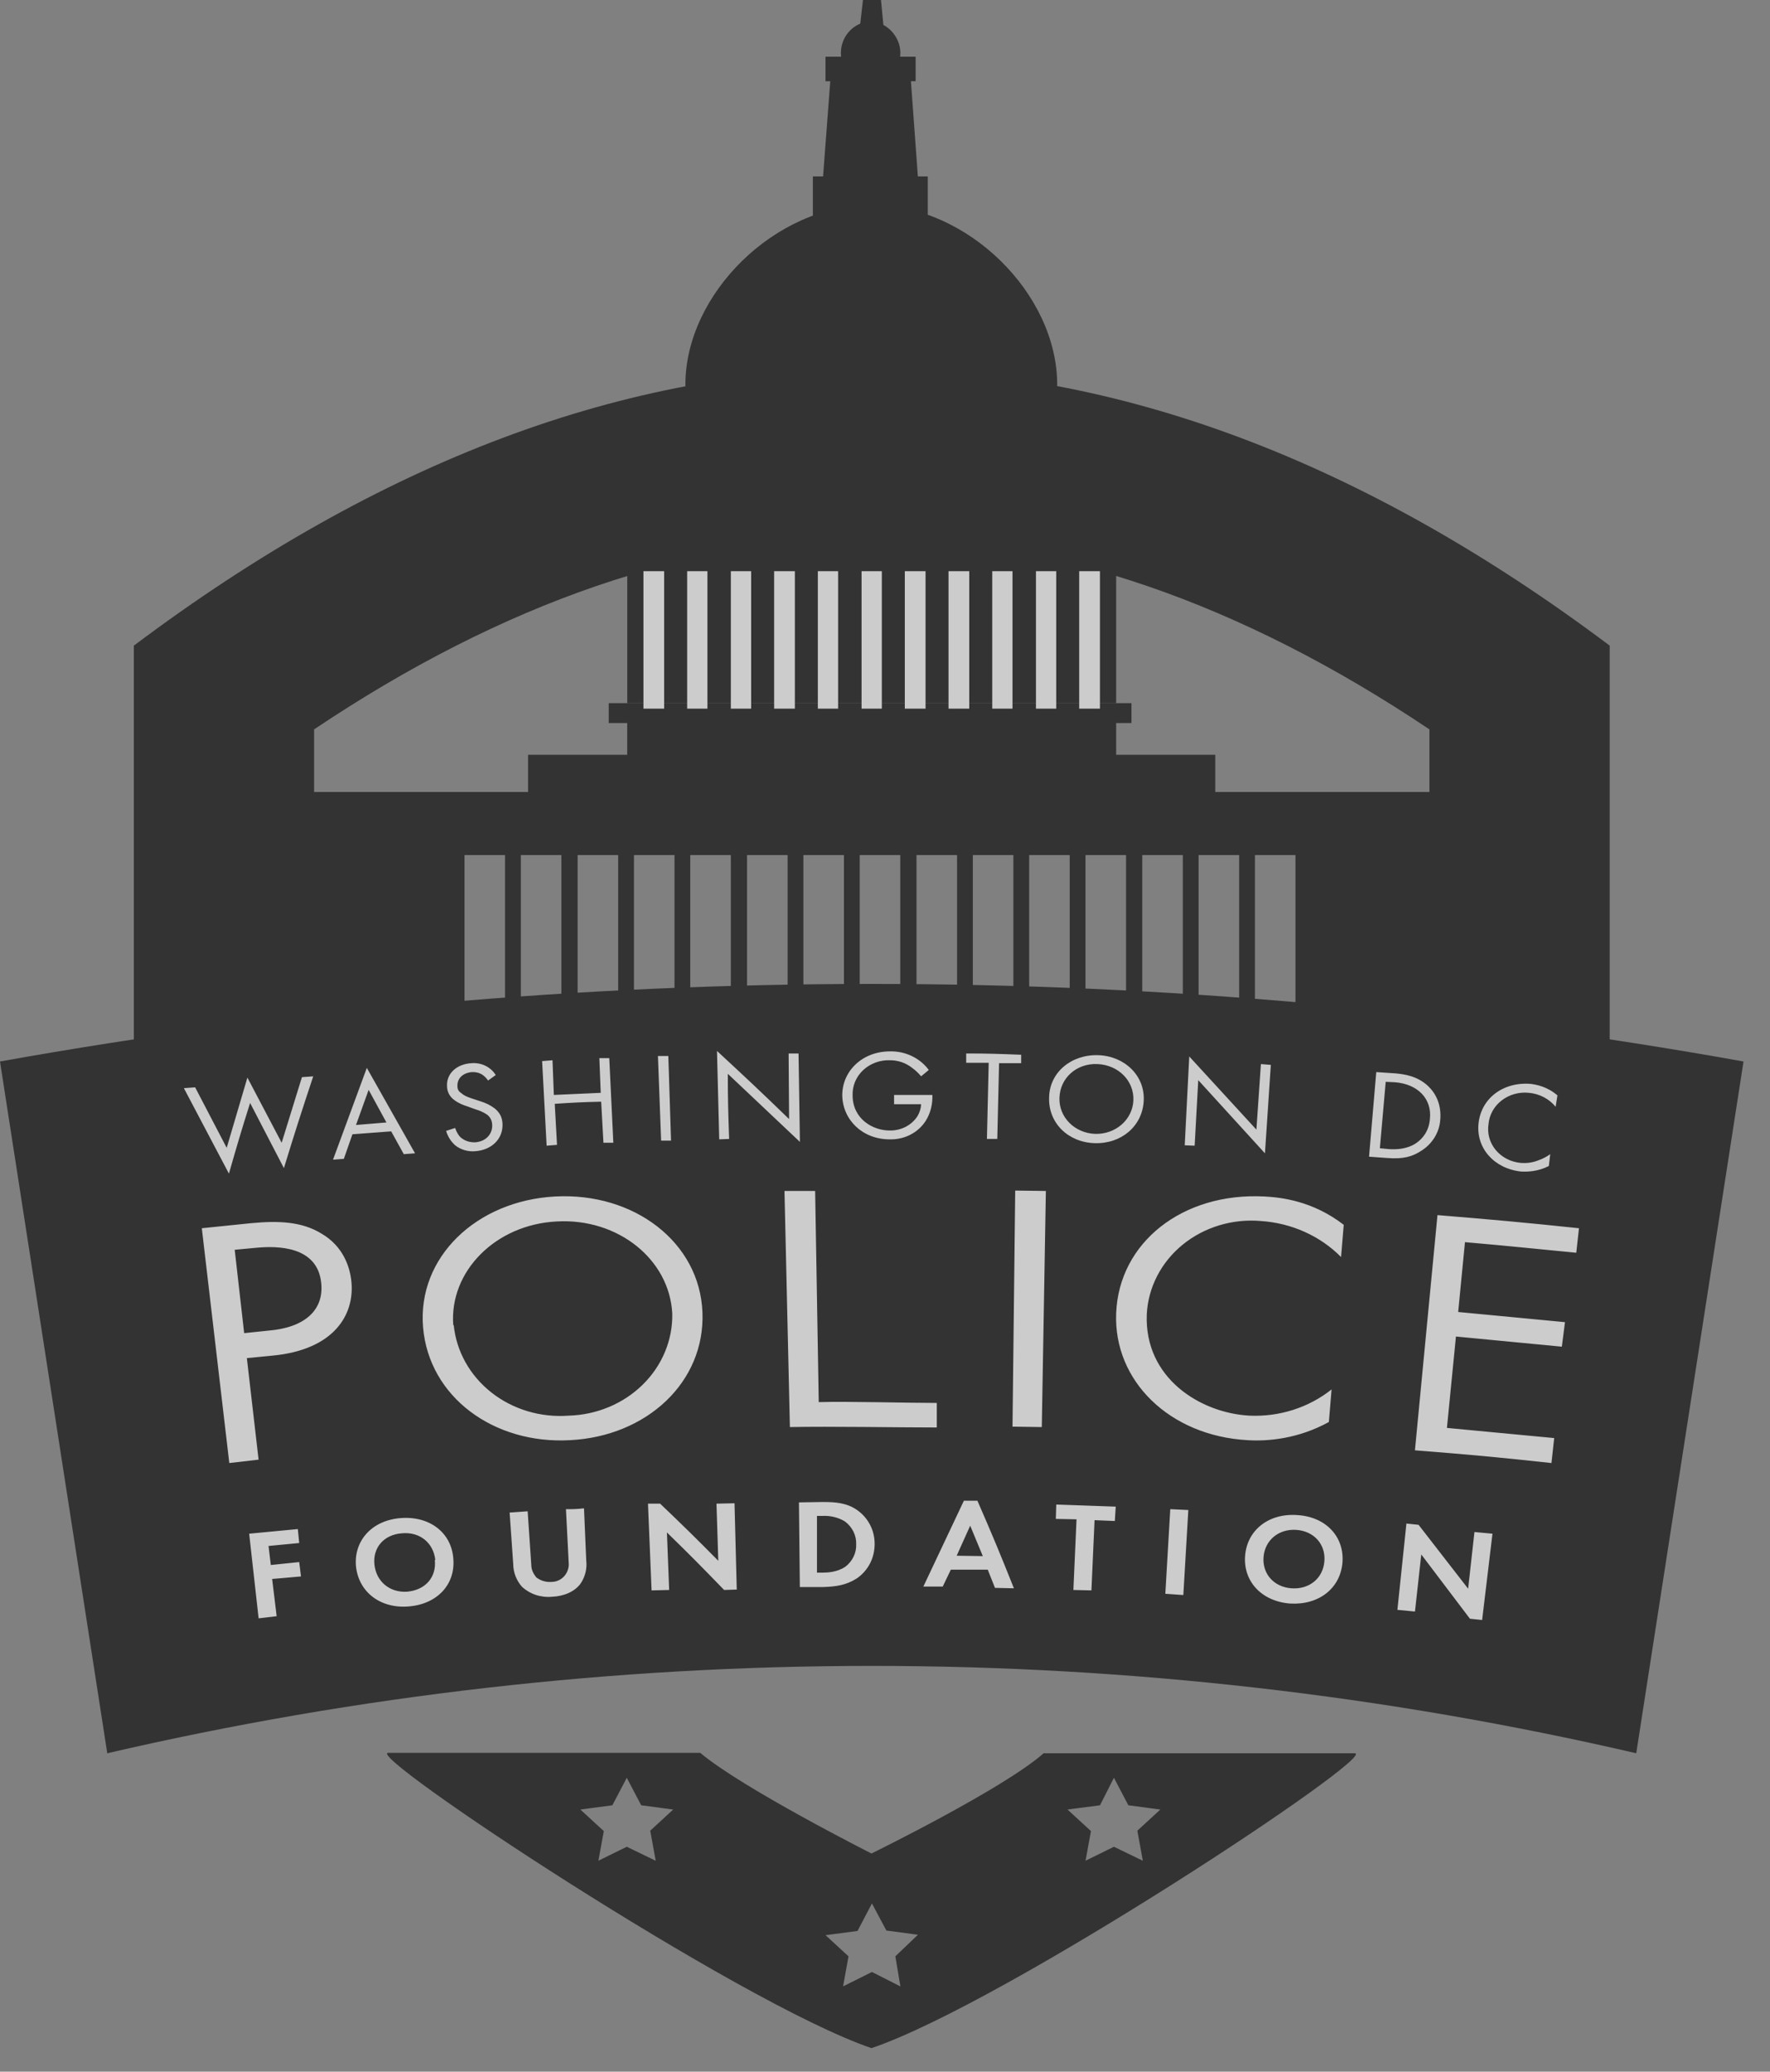 <svg width="53" height="62" viewBox="0 0 53 62" fill="none" xmlns="http://www.w3.org/2000/svg">
<rect x="0" y="0" width="53" height="62" fill="#808080" stroke="none"/>
<g opacity="0.6">
<path d="M18.782 15.662H33.422V21.044H18.782V15.662ZM40.56 52.471H31.25C30.049 53.534 26.095 55.471 26.095 55.471C26.095 55.471 22.209 53.509 20.968 52.458H11.63C10.834 52.458 22.088 59.928 26.095 61.296C30.103 59.941 41.37 52.471 40.56 52.471ZM19.632 55.687L18.768 55.269L17.918 55.687L18.08 54.8L17.378 54.155L18.336 54.028L18.768 53.205L19.2 54.028L20.158 54.155L19.47 54.788L19.632 55.674V55.687ZM26.959 59.447L26.109 59.017L25.245 59.447L25.407 58.548L24.719 57.915L25.677 57.789L26.109 56.966L26.541 57.776L27.485 57.903L26.81 58.548L26.959 59.435V59.447ZM34.218 55.687L33.355 55.269L32.505 55.687L32.667 54.8L31.965 54.155L32.937 54.028L33.355 53.205L33.787 54.028L34.745 54.155L34.056 54.788L34.218 55.674V55.687Z" fill="black"/>
<path d="M48.995 52.471C33.96 48.985 18.247 48.985 3.212 52.471L0 31.768C17.246 28.673 34.961 28.673 52.207 31.768L48.995 52.471Z" fill="black"/>
<path d="M4.008 19.322V35.073H48.2V19.322C33.465 8.268 18.743 8.268 4.008 19.322ZM42.802 30.034H9.405V21.829C15.073 18.03 20.672 16.106 26.11 16.106C31.535 16.106 37.135 18.03 42.802 21.829V30.034Z" fill="black"/>
<path d="M31.656 11.51C31.656 8.8 28.984 6.129 26.096 6.129C23.209 6.129 20.523 8.8 20.523 11.51C20.523 14.22 23.222 15.942 26.096 15.942C28.971 15.942 31.656 14.22 31.656 11.51ZM26.96 1.583C26.96 1.077 26.528 0.646 26.069 0.646C25.597 0.646 25.179 1.064 25.179 1.583C25.179 2.102 25.61 2.52 26.069 2.52C26.528 2.52 26.96 2.102 26.96 1.583Z" fill="black"/>
<path d="M27.621 7.154H24.504L24.909 1.798H27.23L27.621 7.154ZM26.46 0.836H25.745L25.84 0H26.38L26.46 0.836Z" fill="black"/>
<path d="M24.718 1.697H27.417V2.431H24.718V1.697ZM24.34 5.28H27.781V6.495H24.34V5.28ZM15.812 22.589H36.39V24.564H15.812V22.589ZM18.781 21.348H33.422V22.589H18.781V21.348Z" fill="black"/>
<path d="M18.227 21.044H33.88V21.639H18.227V21.044ZM8.646 23.69V30.578H43.136V23.703H8.646V23.69ZM15.123 30.249H13.909V25.59H15.123V30.249ZM16.81 30.249H15.596V25.59H16.81V30.249ZM18.51 30.249H17.296V25.59H18.51V30.249ZM20.197 30.249H18.983V25.59H20.197V30.249ZM21.884 30.249H20.669V25.59H21.884V30.249ZM23.584 30.249H22.369V25.59H23.584V30.249ZM25.271 30.249H24.056V25.59H25.271V30.249ZM26.957 30.249H25.743V25.59H26.957V30.249ZM28.658 30.249H27.443V25.59H28.658V30.249ZM30.344 30.249H29.13V25.59H30.344V30.249ZM32.031 30.249H30.817V25.59H32.031V30.249ZM33.718 30.249H32.503V25.59H33.718V30.249ZM35.418 30.249H34.203V25.59H35.418V30.249ZM37.105 30.249H35.89V25.59H37.105V30.249ZM38.791 30.249H37.577V25.59H38.791V30.249Z" fill="black"/>
<path d="M21.884 21.209H22.492V17.094H21.884V21.209ZM23.18 21.209H23.801V17.094H23.18V21.209ZM24.489 21.209H25.096V17.094H24.489V21.209ZM25.798 21.209H26.405V17.094H25.798V21.209ZM27.107 21.209H27.714V17.094H27.093V21.209H27.107ZM28.402 21.209H29.023V17.094H28.402V21.209ZM29.711 21.209H30.318V17.094H29.711V21.209ZM31.02 21.209H31.627V17.094H31.02V21.209ZM32.315 17.094V21.209H32.936V17.094H32.315ZM19.267 21.209H19.887V17.094H19.267V21.209ZM20.576 21.209H21.183V17.094H20.576V21.209ZM7.527 36.606C8.337 36.53 9.039 36.555 9.632 36.922C10.28 37.302 10.482 37.923 10.523 38.366C10.617 39.353 9.997 40.392 8.175 40.569L7.392 40.645L7.743 43.684L6.866 43.785L6.043 36.758L7.527 36.606ZM7.311 39.898L8.04 39.822C9.12 39.733 9.7 39.214 9.619 38.404C9.511 37.277 8.283 37.289 7.703 37.34L7.028 37.403L7.311 39.898ZM12.668 39.721C12.493 37.631 14.261 35.935 16.622 35.808C18.983 35.681 20.953 37.175 21.034 39.277C21.115 41.367 19.361 42.987 17.067 43.101C14.787 43.228 12.844 41.81 12.668 39.721ZM13.586 39.657C13.665 40.443 14.07 41.167 14.714 41.674C15.358 42.181 16.189 42.43 17.027 42.367C17.868 42.344 18.665 42.01 19.246 41.439C19.827 40.868 20.145 40.105 20.13 39.315C20.049 37.695 18.511 36.454 16.676 36.555C14.841 36.644 13.451 38.049 13.572 39.657H13.586ZM24.408 35.631L24.516 41.962C25.393 41.936 27.174 41.987 28.051 41.987V42.721C26.837 42.721 24.88 42.684 23.652 42.709L23.49 35.643H24.408V35.631ZM31.317 35.643L31.195 42.709L30.318 42.696L30.399 35.631L31.317 35.643ZM40.155 37.619C39.529 36.986 38.67 36.602 37.753 36.542C37.332 36.506 36.908 36.55 36.505 36.672C36.103 36.794 35.731 36.991 35.412 37.251C35.093 37.511 34.833 37.83 34.649 38.187C34.465 38.544 34.359 38.932 34.339 39.328C34.258 41.253 35.958 42.291 37.416 42.367C38.311 42.407 39.189 42.126 39.872 41.582L39.791 42.557C38.873 43.063 37.956 43.139 37.362 43.101C35.027 42.975 33.341 41.329 33.422 39.303C33.503 37.188 35.405 35.681 37.861 35.808C38.347 35.833 39.305 35.935 40.236 36.656L40.155 37.631V37.619ZM47.199 37.492C45.863 37.365 45.202 37.289 43.866 37.175L43.663 39.265L46.861 39.569L46.767 40.303L43.596 39.999L43.326 42.734L46.538 43.038L46.456 43.785C44.824 43.608 44.001 43.532 42.368 43.405L43.043 36.365C44.729 36.504 45.579 36.58 47.28 36.758L47.199 37.492Z" fill="white"/>
<path d="M8.959 46.179L8.041 46.267L8.109 46.837L8.959 46.749L9.013 47.179L8.149 47.255L8.284 48.369L7.744 48.433L7.461 45.9L8.918 45.761L8.959 46.179ZM13.574 46.647C13.641 47.42 13.088 48.015 12.224 48.078C11.388 48.142 10.74 47.648 10.659 46.875C10.591 46.116 11.131 45.495 12.008 45.432C12.872 45.368 13.52 45.875 13.574 46.647ZM13.034 46.685C12.98 46.179 12.575 45.837 12.035 45.888C11.495 45.926 11.158 46.318 11.212 46.825C11.266 47.331 11.671 47.673 12.197 47.635C12.737 47.584 13.074 47.205 13.02 46.685H13.034ZM15.8 45.229L15.908 46.825C15.908 47.015 16.002 47.129 16.056 47.205C16.137 47.268 16.286 47.356 16.502 47.344C16.718 47.344 16.852 47.23 16.92 47.141C17.004 47.031 17.042 46.896 17.028 46.761L16.947 45.166C17.163 45.166 17.257 45.166 17.487 45.141L17.554 46.698C17.583 46.937 17.526 47.177 17.392 47.382C17.217 47.635 16.88 47.774 16.529 47.787C16.363 47.802 16.197 47.783 16.04 47.731C15.884 47.678 15.742 47.593 15.625 47.483C15.46 47.293 15.37 47.056 15.368 46.812L15.26 45.267L15.8 45.229ZM19.511 47.61L19.403 45.001H19.767C20.469 45.672 20.82 46.014 21.508 46.711L21.454 45.001L21.994 44.989L22.061 47.572L21.683 47.584C21.009 46.888 20.671 46.546 19.97 45.862L20.037 47.584L19.511 47.597V47.61ZM24.638 44.951C25.016 44.951 25.354 44.976 25.664 45.191C25.988 45.419 26.19 45.786 26.19 46.204C26.19 46.622 26.001 47.002 25.65 47.242C25.326 47.445 25.03 47.483 24.652 47.496H23.95L23.923 44.963L24.638 44.951ZM24.477 47.065H24.638C24.773 47.065 25.07 47.053 25.313 46.888C25.419 46.807 25.503 46.705 25.559 46.588C25.616 46.472 25.642 46.345 25.637 46.217C25.642 46.086 25.614 45.956 25.555 45.837C25.496 45.719 25.409 45.614 25.3 45.533C25.099 45.412 24.863 45.355 24.625 45.368H24.463V47.065H24.477ZM29.577 46.977H28.471L28.228 47.483H27.648L28.862 44.913H29.267C29.726 45.964 29.941 46.483 30.36 47.534L29.793 47.521L29.577 46.977ZM29.429 46.571L29.051 45.66L28.646 46.559L29.429 46.571ZM32.775 45.495L32.681 47.597L32.141 47.584L32.235 45.47L31.615 45.457L31.628 45.027L33.409 45.09L33.382 45.52L32.775 45.495ZM35.582 45.204L35.433 47.736L34.894 47.698L35.042 45.166L35.582 45.191V45.204ZM40.197 46.774C40.129 47.534 39.495 48.04 38.631 47.99C37.781 47.926 37.228 47.331 37.282 46.571C37.336 45.799 37.984 45.28 38.847 45.343C39.711 45.394 40.264 46.002 40.197 46.774ZM39.657 46.723C39.697 46.217 39.346 45.824 38.82 45.786C38.294 45.748 37.876 46.09 37.835 46.597C37.795 47.103 38.145 47.496 38.672 47.534C39.198 47.572 39.616 47.242 39.657 46.723ZM41.843 48.179L42.113 45.596L42.477 45.634L43.961 47.546L44.15 45.85L44.69 45.9L44.38 48.483L44.015 48.445L42.558 46.521L42.369 48.23L41.843 48.179Z" fill="white"/>
<path d="M5.843 32.541L6.788 34.352L7.408 32.25L8.434 34.2L9.041 32.237L9.379 32.212C9.014 33.313 8.839 33.858 8.501 34.959L7.489 33.009C7.22 33.858 7.098 34.276 6.855 35.124L5.506 32.566L5.843 32.541ZM11.726 33.858L10.553 33.946L10.296 34.681L9.972 34.706L10.984 31.959L12.428 34.516L12.091 34.541L11.713 33.858H11.726ZM11.578 33.605L11.038 32.617L10.66 33.668L11.578 33.592V33.605ZM14.614 32.338C14.569 32.269 14.509 32.208 14.439 32.161C14.347 32.104 14.238 32.078 14.128 32.085C13.858 32.11 13.683 32.275 13.697 32.516C13.697 32.604 13.737 32.668 13.818 32.718C13.899 32.794 14.007 32.832 14.115 32.87L14.385 32.959C14.541 33.005 14.688 33.078 14.816 33.174C14.965 33.301 15.032 33.427 15.046 33.617C15.073 34.086 14.722 34.415 14.236 34.453C14.127 34.463 14.018 34.453 13.913 34.422C13.809 34.392 13.712 34.342 13.629 34.276C13.499 34.158 13.405 34.009 13.359 33.845L13.629 33.757C13.669 33.883 13.737 33.997 13.818 34.06C13.953 34.162 14.088 34.187 14.223 34.187C14.587 34.162 14.762 33.896 14.736 33.642C14.733 33.586 14.718 33.53 14.69 33.48C14.662 33.429 14.622 33.385 14.574 33.351C14.47 33.284 14.357 33.233 14.236 33.199L13.993 33.111C13.872 33.073 13.737 33.022 13.602 32.921C13.536 32.873 13.482 32.812 13.444 32.742C13.407 32.671 13.387 32.594 13.386 32.516C13.359 32.136 13.669 31.845 14.115 31.819C14.26 31.806 14.406 31.833 14.535 31.896C14.664 31.959 14.771 32.055 14.844 32.174L14.614 32.338ZM16.584 32.769L17.988 32.706L17.947 31.667H18.244L18.365 34.2H18.069L18.001 32.971C17.448 32.984 17.164 32.997 16.611 33.035L16.679 34.263L16.368 34.288L16.233 31.756L16.544 31.731L16.584 32.769ZM20.012 31.604L20.093 34.136H19.796L19.701 31.604H20.012ZM21.536 34.098L21.469 31.452C22.346 32.262 22.778 32.668 23.628 33.491L23.614 31.528H23.911L23.952 34.174L21.793 32.136C21.793 32.921 21.806 33.313 21.833 34.086L21.536 34.098ZM26.785 32.769H27.919V32.845C27.919 33.123 27.824 33.427 27.649 33.642C27.532 33.789 27.379 33.907 27.202 33.987C27.026 34.066 26.832 34.104 26.637 34.098C25.827 34.098 25.234 33.516 25.22 32.782C25.22 32.047 25.827 31.465 26.65 31.465C26.878 31.46 27.103 31.509 27.305 31.606C27.508 31.703 27.682 31.846 27.811 32.022L27.581 32.212C27.504 32.117 27.413 32.031 27.312 31.959C27.127 31.811 26.893 31.73 26.65 31.731C26.502 31.725 26.354 31.749 26.215 31.8C26.077 31.851 25.951 31.928 25.846 32.026C25.741 32.125 25.658 32.243 25.604 32.373C25.55 32.503 25.525 32.642 25.53 32.782C25.53 33.478 26.124 33.833 26.637 33.833C26.805 33.837 26.97 33.799 27.117 33.724C27.265 33.648 27.387 33.537 27.474 33.402C27.538 33.293 27.576 33.172 27.581 33.047H26.772V32.769H26.785ZM29.916 31.807L29.862 34.086H29.552L29.605 31.807H28.931V31.528C29.605 31.528 29.929 31.541 30.577 31.566V31.819H29.902L29.916 31.807ZM31.414 32.845C31.427 32.085 32.088 31.553 32.885 31.579C33.667 31.604 34.288 32.186 34.247 32.946C34.207 33.706 33.573 34.238 32.776 34.212C31.98 34.187 31.387 33.605 31.414 32.845ZM31.724 32.858C31.719 32.994 31.742 33.13 31.793 33.258C31.843 33.386 31.921 33.503 32.02 33.603C32.118 33.703 32.237 33.783 32.37 33.84C32.502 33.897 32.645 33.929 32.79 33.934C32.935 33.939 33.08 33.917 33.217 33.869C33.353 33.822 33.478 33.749 33.584 33.657C33.691 33.564 33.777 33.452 33.837 33.328C33.898 33.204 33.932 33.07 33.937 32.934C33.964 32.351 33.492 31.87 32.858 31.845C32.223 31.819 31.738 32.275 31.724 32.858ZM35.475 34.276L35.61 31.617L37.621 33.807L37.756 31.845L38.053 31.87L37.877 34.516L35.88 32.326L35.772 34.288L35.475 34.276ZM41.21 32.085L41.777 32.123C42.047 32.148 42.438 32.199 42.762 32.503C42.991 32.718 43.167 33.06 43.126 33.516C43.113 33.7 43.055 33.879 42.957 34.039C42.858 34.2 42.723 34.337 42.559 34.44C42.29 34.617 42.02 34.694 41.534 34.656L40.994 34.617L41.21 32.085ZM41.318 34.364L41.588 34.39C41.79 34.402 42.101 34.402 42.384 34.225C42.6 34.086 42.789 33.845 42.816 33.491C42.883 32.883 42.452 32.44 41.763 32.389L41.493 32.376L41.318 34.364ZM46.581 33.123C46.485 33.006 46.366 32.909 46.229 32.837C46.092 32.765 45.941 32.72 45.784 32.706C45.638 32.69 45.489 32.702 45.347 32.742C45.206 32.782 45.074 32.848 44.961 32.937C44.847 33.025 44.754 33.135 44.687 33.258C44.62 33.382 44.58 33.517 44.57 33.655C44.544 33.834 44.569 34.017 44.643 34.184C44.717 34.351 44.837 34.496 44.992 34.605C45.146 34.714 45.328 34.781 45.52 34.801C45.712 34.821 45.905 34.793 46.081 34.719C46.203 34.676 46.316 34.616 46.419 34.541L46.378 34.896C46.054 35.061 45.744 35.073 45.542 35.061C44.732 34.972 44.192 34.352 44.273 33.617C44.354 32.858 45.029 32.364 45.852 32.44C46.014 32.465 46.324 32.516 46.635 32.782L46.581 33.123Z" fill="white"/>
</g>
</svg>
